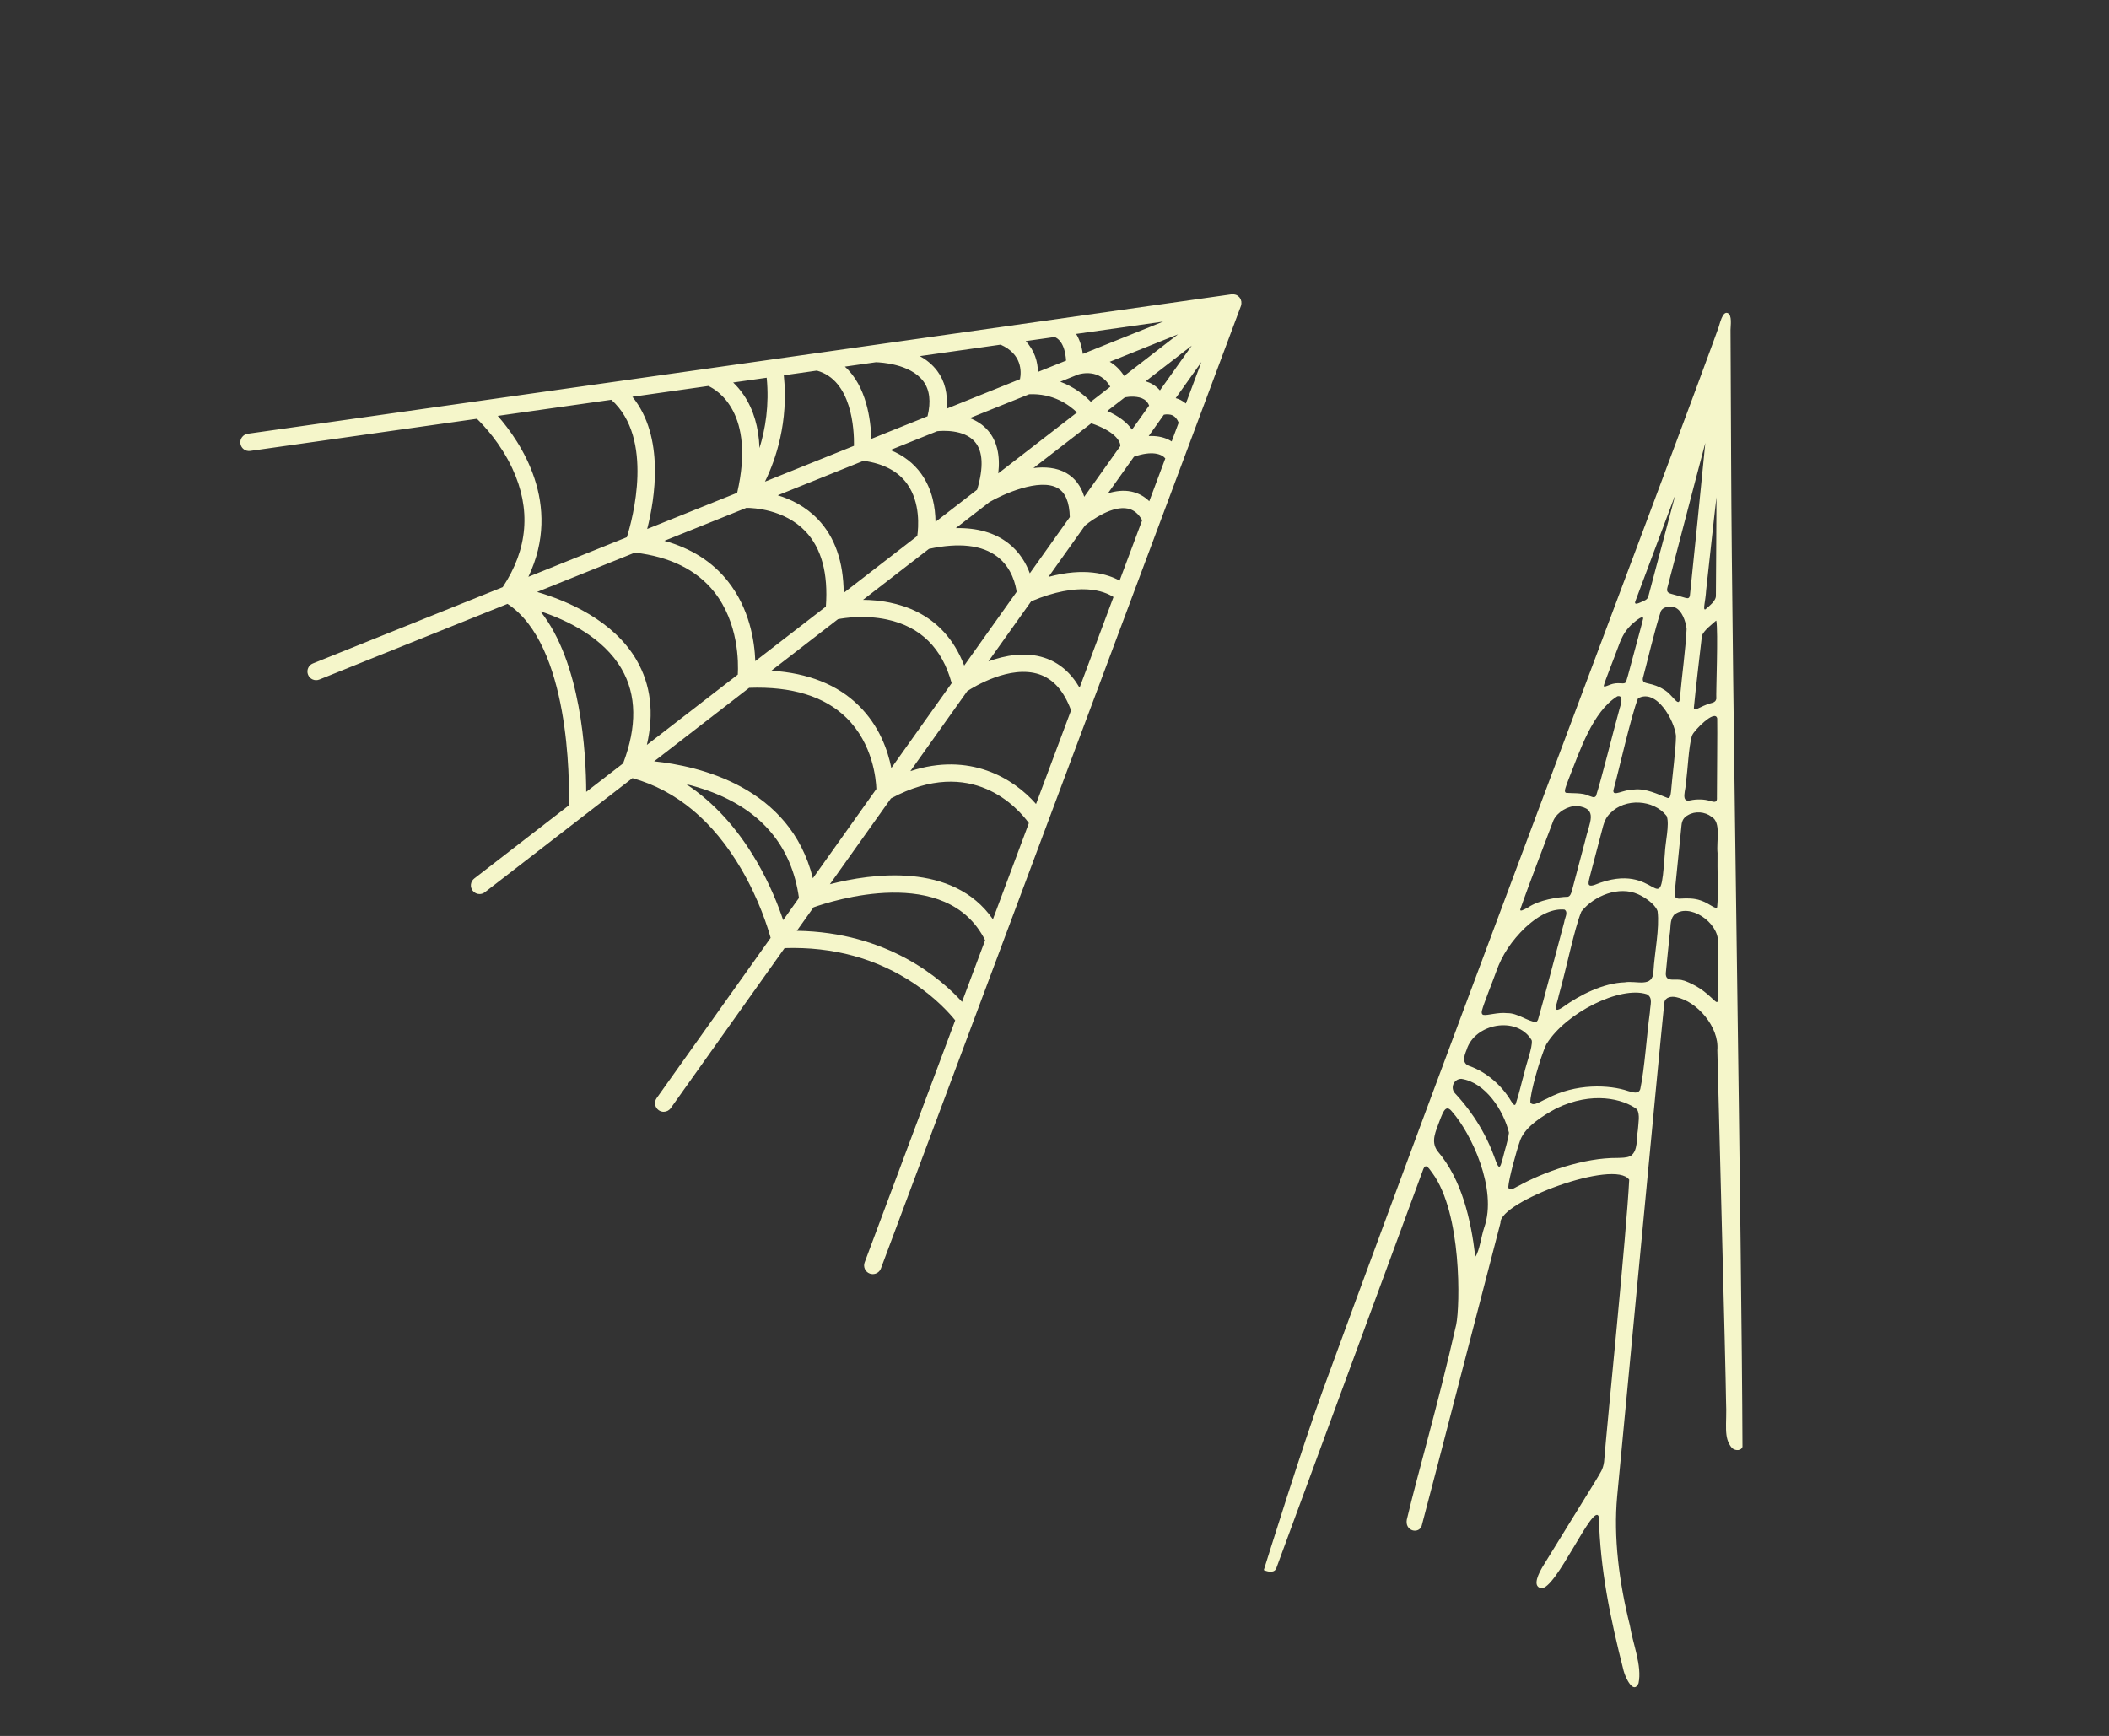 <?xml version="1.0" encoding="UTF-8"?><svg xmlns="http://www.w3.org/2000/svg" viewBox="0 0 518.42 426.75"><rect x="0" y="0" width="518.42" height="426.75" fill="#333333" stroke="none"/><defs><style>.c{fill:#f5f6ca;}</style></defs><g id="a"/><g id="b"><path class="c" d="M310.73,386c1.19,.49,2.69,.69,3.06-.65,5.06-13.65,31.03-84.33,36.09-97.98,.52-1.21,1.06-.67,2.21,.98,7.28,9.91,6.82,32.64,5.87,37.25-4.64,20.43-9.3,35.96-12.15,47.98-.1,.63-.03,1.15,.17,1.56,.71,1.46,2.86,1.58,3.47,.02,2.92-10.87,16.08-61.96,19.39-74.56-.32-5.19,28.09-15.74,31.64-10.59-.65,13.14-5.44,60.03-6.18,69.38-.31,1.97-.77,2.37-2.15,4.75-2.73,4.45-9.52,15.39-12.94,20.98-.8,1.39-2.7,4.78-.45,5.29,3.62,.79,13.08-21.71,14.27-17.47,.29,12.7,2.75,24.72,6.09,37.83,.48,1.79,2.44,5.85,3.65,3.03,.91-4.31-1.42-9.75-2.12-14.2-2.67-10.7-4.06-21.7-3.13-31.76,1.35-13.79,10.15-107.41,11.59-121.33,.18-1.4,1.76-1.67,2.99-1.36,4.96,1,10.55,7.25,10.04,13.02,.08,4.45,2.09,79.24,2.14,86.31,.27,5.79-.75,8.9,1.47,11.5,1.02,.84,2.35,.54,2.57-.31-.17-49.55-2.57-189.01-2.79-242.32l-.15-32.26c0-.99,.46-3.7-.74-4.14-1.24-.46-1.89,2.66-2.19,3.5-.5,1.38-1,2.76-1.5,4.14-1.28,3.51-2.58,7.02-3.88,10.53-1.64,4.42-3.28,8.84-4.93,13.25-1.95,5.22-3.9,10.44-5.85,15.66-2.21,5.91-4.43,11.83-6.65,17.74-2.44,6.5-4.88,13-7.31,19.5-2.62,6.98-5.24,13.96-7.85,20.94-2.76,7.35-5.51,14.7-8.27,22.05-2.85,7.62-5.7,15.23-8.55,22.85-2.91,7.77-5.81,15.55-8.71,23.32s-5.83,15.65-8.74,23.47c-2.89,7.77-5.77,15.53-8.64,23.3-2.81,7.6-5.62,15.21-8.42,22.81-2.7,7.33-5.39,14.66-8.07,22-4.87,13.32-13.84,42.12-14.42,43.95l.1,.04Zm96.73-161.95c.53,4.09-.77,10.28-1.02,14.74-.15,4.17-4.22,2.19-7.06,2.7-5.2,.16-10.92,3-15.32,6.18-2.68,1.73-1.3-.82-.87-3.04,1.86-6.52,3.79-16.28,5.53-20.54,3.13-3.95,9.29-6.36,13.93-4.26,1.74,.75,4.13,2.45,4.73,3.98l.09,.23Zm10.52-2.71c-1.43-.52-3.26-.54-4.71-.44-1.18,.14-1.8-.27-1.61-1.44,.34-3.48,1.31-13.12,1.68-16.61,.11-1.09,.52-1.9,1.58-2.46,1.75-1.06,4.18-.86,5.8,.4,2.41,1.38,1.16,5.86,1.47,8.91-.09,4.09,.24,10.02-.09,13.3-.25,.71-1.9-.87-3.77-1.54l-.35-.12Zm3.91-68.75c.5,2.52-.11,17.8,0,19.2-.21,1.13-1.44,.96-2.45,1.45-.89,.33-1.8,.84-2.35,1.05-.48,.19-.7,.14-.72-.26,.35-3.78,1.68-15.22,1.98-17.67,.32-1.32,2.8-3.14,3.42-3.73l.11-.05Zm-37.04,42.24c-.47-.29,.11-1.59,.8-3.45,2.7-6.8,5.84-16.45,11.92-20.21,1.57-.36,.95,1.77,.49,3.26-1.59,5.7-4.45,17.33-5.74,21.24-.48,.61-.99,.17-1.82-.07-1.34-.76-4.45-.57-5.51-.69l-.14-.08Zm-20.33,54.62c-.36-.2-.32-.55-.25-.98,.48-1.84,2.48-6.74,3.51-9.59,1.39-4.02,3.8-7.65,7.16-10.86,3.89-3.58,7.05-4.66,9.65-4.41,.98,.67,.08,1.95-.09,3.11-1.63,5.97-5.33,20.28-6.42,23.9-.15,.35-.31,.56-.54,.64-2.07-.19-4.53-2.26-7.04-2.19-2.22-.28-4.87,.62-5.82,.43l-.16-.05Zm20.9-29c-2.54,.07-7.11,.8-9.71,2.58-1.36,.73-2.08,1.12-2.01,.53,1.87-5.47,6.9-18.56,8.16-21.9,.98-2.05,3.49-3.55,5.79-3.53,5.36,.65,3.04,3.96,1.95,8.76-.81,3.07-1.68,6.33-2.48,9.37-.68,2.41-.83,3.82-1.54,4.13l-.15,.07Zm24.53-24.28c-2.52-.95-5.36-2.4-8.25-2.08-2.67-.04-5.32,1.92-5.1,.16,1.13-3.94,4.35-18.36,6.05-22.58,4.56-2.51,8.95,5.45,9.33,9.23-.04,3.54-.92,9.91-1.22,13.7-.11,.98-.27,1.5-.65,1.57h-.15Zm4.64-41.57c-.26,5.18-1.13,11.25-1.6,16.54-.12,3.57-1.69-.45-4.16-1.71-1.05-.69-2.4-1.13-3.59-1.38-.83-.21-1.58-.31-1.4-1.33,.82-2.96,2.99-12.23,4.44-16.52,.5-.99,2.25-1.36,3.42-.88,1.78,.72,2.63,3.43,2.86,5.04l.02,.23Zm4.6-45.74c-.75,7.89-3.16,31.63-3.79,37.51-.11,.59-.34,.8-.98,.64-.89-.25-2.67-.78-3.6-1.02-1.06-.27-1.16-.77-.92-1.65,1.47-5.57,7.03-27.05,9.29-35.47h0Zm-22.21,59.15c-1.29,.13-2.84,1.22-2.74,.54,.28-1.19,2.47-6.6,3.26-8.79,.96-2.62,1.57-4.28,3.49-6.16,.43-.38,2.9-2.65,2.93-1.58-.27,1.27-1.52,5.68-2.53,9.52-.71,2.52-1.05,4.11-1.66,6.01-.26,.72-1.18,.33-2.42,.42l-.32,.03Zm7.46-20.47c-.88,.37-2.89,1.56-2.46,.31,1.58-4.22,9.84-26.28,9.81-26.13,0,0-.03,.15-.1,.41-1.92,7.25-4.33,16.3-6.24,23.49-.28,1-.31,1.46-.85,1.81l-.17,.11Zm14.71,2.28c-.61,.12,.1-2.1,.24-4.7,.79-6.94,1.72-15.99,2.54-22.89,.02,.57-.11,19.86-.14,24.1,.11,1.4-1.7,2.66-2.51,3.41l-.14,.09Zm-3.15,30.85c.46-1.11,5.55-6.39,6.11-4.07,.07,2.63-.07,15.32-.07,19.35,.13,1.51-.72,1.22-1.74,.93-1.45-.46-3.3-.44-4.71-.15-2.68,.72-1.06-2.86-1.17-4.41,.51-3.43,.62-8.38,1.46-11.41l.12-.23Zm-6.26,20.07c.66,2.05-.38,6.23-.5,9.05-1.31,18.2-1.21,1.16-17.25,7.74-2.13,.7-1.49-.68-1.07-2.49,.92-3.47,2.42-9.27,3.18-12.08,.34-1.2,.84-2.24,1.77-3.09,3.61-3.72,10.57-3.35,13.76,.66l.11,.2Zm-29.52,55.81c4.68-7.53,18.04-14.28,24.6-12.13,1.59,.88,.81,2.54,.74,4.48-.73,5.16-1.3,13.95-2.36,18.84-.47,1.34-1.86,.76-2.96,.48-4.55-1.56-12.95-1.98-20.07,1.9-1.17,.4-3.28,2.06-3.98,.91-.22-1.94,2.52-11.33,3.87-14.22l.15-.26Zm-3.68-.73c.18,1.71-1.36,5.6-1.86,8-.75,2.58-1.27,5.15-2.12,7.61-.26,.47-.57,.09-1.09-.71-2.25-3.83-6.04-7.19-10.3-8.67-1.92-.7-1.25-2.5-.66-3.97,1.97-6.48,12.3-8.42,15.95-2.45l.07,.19Zm-5.64,22.8c-.27,2.01-.96,3.9-1.46,5.98-.37,1.42-.65,2.38-.98,2.22-.48-.3-.89-1.83-1.21-2.61-2.77-7.53-7.13-12.83-9.63-15.49-1.13-1.25-.34-3.46,1.58-3.51,5.99,.88,10.42,7.86,11.71,13.19v.22Zm42.84-37.59c-1.66-.65-4.4,.69-4.26-1.82,.18-2.24,.69-6.78,.95-9.5,.31-1.76-.03-3.41,1.05-4.78,3.67-3.19,11.06,1.86,10.81,6.67-.42,22.64,2.47,13.49-8.2,9.51l-.35-.09Zm-13.02,43.19c-.91,.43-2.12,.4-3.15,.44-8.14-.09-18.16,3.45-24.32,6.89-.76,.29-2.34,1.61-2.49,.23,.12-1.88,1.86-8.47,2.97-11.6,1.33-3.29,5.43-5.86,8.83-7.7,8.8-4.28,16.45-2.36,19.87,.24,.72,1.42,.32,3.09,.19,5.03-.38,2.21,.03,5.02-1.67,6.34l-.24,.14Zm-38.08,24.62c-1.08-9.08-3.29-18.88-9.32-25.92-1.68-2.38-.37-4.8,.58-7.45,.93-2.43,1.59-4.09,3.11-2.1,4.49,5.08,11.2,18.9,7.82,28.43-.75,2.25-1.15,5.69-2.14,7.1l-.05-.06Z"/><path class="c" d="M305.12,74.84s0-.06,.01-.08c0-.05,.01-.1,.02-.15,0-.15,0-.29-.01-.44,0,0,0-.01,0-.02,0,0,0-.01,0-.02h0c-.03-.17-.08-.33-.14-.48-.02-.04-.04-.08-.06-.12-.01-.03-.03-.05-.04-.08,0-.01,0-.03-.02-.04,0,0-.01-.01-.01-.02-.04-.07-.09-.13-.13-.19-.02-.02-.03-.05-.04-.07-.01-.02-.03-.02-.04-.04-.07-.08-.14-.15-.22-.22-.03-.02-.05-.05-.08-.07-.02-.02-.05-.04-.07-.06h0c-.13-.1-.27-.17-.41-.23-.03-.01-.07-.02-.1-.04-.03-.01-.06-.02-.09-.02-.1-.03-.2-.06-.3-.07-.05,0-.11-.02-.16-.02-.06,0-.13-.01-.19-.01-.03,0-.06,0-.08,0-.04,0-.08,0-.12,0-.03,0-.06,0-.09,0l-102.15,14.48h0l-49.87,7.07h0l-89.83,12.73c-1.16,.17-1.98,1.25-1.81,2.41,.17,1.16,1.23,1.97,2.41,1.81l55.73-7.9c1.63,1.58,5.83,6.02,8.71,12.22,4.65,10,3.84,19.81-2.37,29.17l-46.67,18.76c-1.09,.44-1.62,1.68-1.18,2.77,.44,1.09,1.68,1.62,2.77,1.18l46.26-18.6c15.32,10.07,15.24,43.46,15.09,49.53l-23.27,17.99c-.93,.72-1.1,2.06-.38,2.99,.42,.54,1.05,.83,1.69,.83,.46,0,.91-.15,1.3-.45l36.28-28.05c10.83,3.02,19.83,10.53,26.75,22.34,4.38,7.48,6.54,14.48,7.22,16.92l-28.02,39.4c-.68,.96-.46,2.29,.5,2.97,.37,.27,.81,.39,1.23,.39,.67,0,1.32-.31,1.74-.9l27.98-39.34c11.94-.38,22.68,2.56,31.92,8.76,5.38,3.61,8.7,7.36,10.02,9l-22.26,59.51c-.41,1.1,.15,2.33,1.25,2.74,.25,.09,.5,.13,.75,.13,.86,0,1.68-.53,2-1.39l88.51-236.64s.01-.06,.02-.09c.02-.07,.05-.15,.07-.23,0-.02,0-.03,0-.05Zm-22.61,48.38c-1.24-1.21-2.7-2.01-4.39-2.37-1.92-.41-3.91-.15-5.77,.42l6.4-9c4.47-1.55,6.79-.66,7.7,.42l-3.94,10.53Zm-7.3,19.51c-2.97-1.63-8.61-3.32-17.48-.91l8.97-12.61c1.85-1.56,6.85-4.97,10.55-4.18,1.44,.3,2.59,1.24,3.51,2.86l-5.55,14.84Zm-9.84,26.31c-2.14-3.67-5.02-6.15-8.61-7.33-4.71-1.56-9.75-.59-13.79,.88l10.51-14.77c11.86-4.99,18.02-2.48,20.23-1.05l-8.33,22.27Zm-10.7,28.61c-5.53-6.35-16.32-12.86-30.89-8.08l13.99-19.67c1.64-1.07,10.53-6.51,17.67-4.14,3.49,1.16,6.12,4.15,7.84,8.87l-8.61,23.02Zm-10.6,28.34c-9.84-14.16-29.92-11.24-40.07-8.62l15.01-21.1c19.94-10.71,31.31,2.5,33.9,6.08l-8.84,23.64Zm-87.58-63.7c-5.72-9.85-17.13-14.62-24.47-16.77l24.04-9.67c8.62,1.01,15.18,4.24,19.48,9.64,6.06,7.62,5.99,17.47,5.82,20.35l-22.35,17.28c1.81-7.84,.97-14.82-2.53-20.84Zm17.64-67.4c2.19,1.01,11.62,6.58,7.08,26.26l-22.12,8.89c1.89-7.42,4.37-22.63-3.64-32.5l18.67-2.65Zm14.33-2.03c.66,6.71-.32,12.62-1.77,17.29-.18-5.08-1.45-9.44-3.85-13.01-.84-1.25-1.74-2.27-2.62-3.11l8.24-1.17Zm12.33-1.75c8.62,2.34,9.19,14.48,9.13,18.49l-21.88,8.8c2.69-5.49,5.81-14.7,4.63-26.14l8.11-1.15Zm14.57-2.06c1.05,.03,8.39,.37,11.6,4.67,1.58,2.12,1.92,5.02,1.04,8.61l-13.82,5.56c-.13-4.64-1.17-12.94-6.5-17.76l7.68-1.09Zm30.59-4.33c5.28,2.33,5.14,6.6,4.78,8.49l-18.07,7.27c.37-3.64-.38-6.76-2.29-9.31-1.17-1.56-2.66-2.74-4.25-3.63l19.83-2.81Zm13.26-1.88c.61,.2,2.54,1.2,2.85,5.81l-6.92,2.78c-.04-2.45-.79-5.24-3.01-7.58l7.08-1Zm19.05,22.78c-1.24-1.8-3.28-3.33-6.08-4.59l4.33-3.35c1.11-.21,3.33-.38,4.75,.52,.55,.34,.95,.84,1.21,1.5l-4.21,5.91Zm-11.74,16.51c-.8-2.65-2.26-4.6-4.39-5.83-2.38-1.37-5.25-1.59-8.1-1.24l14.22-11c5.78,1.96,7.19,4.41,7.14,5.59l-8.87,12.48Zm-13.38,18.81c-.88-2.39-2.45-5.2-5.3-7.41-3.32-2.58-7.65-3.81-12.89-3.7l8.3-6.42c3.25-1.88,12.28-5.99,16.76-3.41,1.89,1.09,2.88,3.5,2.96,7.12l-9.83,13.82Zm-34.04,47.86c-.87-4.37-2.96-10.38-8.02-15.35-5.22-5.14-12.43-8.01-21.47-8.57l16.38-12.67c1.44-.28,6.51-1.09,12.05,.09,8.22,1.76,13.55,7.02,15.89,15.65l-14.83,20.86Zm-6.84-75.52c4.89,.67,8.51,2.57,10.72,5.67,3.31,4.62,2.79,10.74,2.5,12.81l-18.09,13.99c-.05-7.64-2.16-13.72-6.34-18.1-3.04-3.17-6.66-4.92-9.87-5.89l21.08-8.48Zm52.72-21.2c.75-.24,5.36-1.49,7.94,2.99l-4.78,3.7c-1.44-1.49-3.96-3.61-7.52-4.93l4.37-1.76Zm11.35,.35c-1.01-1.6-2.24-2.72-3.54-3.49l16.78-6.75-13.24,10.24Zm-23.38,4.49c5.91-.27,9.87,2.61,11.79,4.48l-19.35,14.97c.51-4.44-.32-7.97-2.53-10.53-1.27-1.48-2.85-2.43-4.47-3.06l14.56-5.85Zm-22.61,9.09c1.12-.12,6.59-.55,9.3,2.61,2,2.33,2.17,6.3,.55,11.76l-10.23,7.91c-.04-3.39-.71-7.9-3.49-11.79-1.87-2.62-4.42-4.57-7.61-5.87l11.48-4.61Zm-46.87,18.84c1.63,0,9.33,.32,14.52,5.77,3.95,4.15,5.62,10.38,5.02,18.5l-17.35,13.41c-.18-4.95-1.41-12.92-6.75-19.65-3.8-4.79-9.04-8.1-15.6-9.93l20.16-8.1Zm53.54,38.76c-5.17-13.53-17.02-16.08-24.87-16.15l16.21-12.53c7.41-1.59,13.09-.95,16.83,1.94,3.62,2.79,4.51,7.03,4.72,8.63l-12.88,18.11Zm48.11-67.64c-.47-.54-1.01-1.01-1.62-1.39-.6-.38-1.24-.65-1.88-.85l11.33-8.76-7.82,11Zm-18.95-8.97c-.3-2.13-.9-3.72-1.64-4.91l21.39-3.03-19.75,7.94Zm-82.01,82.09c10.47-.38,18.5,2.08,23.89,7.36,6.54,6.4,7.29,15.17,7.37,17.51l-15.61,21.95c-5.57-22.56-28.15-27.63-39.02-28.75l23.36-18.07Zm102.95-61.07c-1.38-.64-2.97-.91-4.75-.82l3.73-5.25c.55-.11,1.44-.18,2.21,.2,.6,.3,1.08,.9,1.43,1.76l-1.72,4.61c-.28-.18-.57-.34-.9-.5Zm4.39-8.82c-.46-.39-.93-.68-1.34-.89-.39-.19-.78-.33-1.16-.43l6.32-8.89-3.82,10.21Zm-169.16,3.04l27.93-3.96c10.62,9.51,5.2,29.38,3.82,33.78l-24.21,9.74c8.53-17.91-1.96-33.21-7.53-39.56Zm10.51,48.04c6.6,2.2,15.47,6.44,19.95,14.17,3.69,6.35,3.81,14.16,.37,23.21l-9.07,7.01c-.04-9.56-1.27-31.85-11.26-44.39Zm53.06,61.34c-4.72-8.09-10.55-14.44-17.21-18.84,1.89,.46,3.86,1.04,5.85,1.78,12.75,4.75,20.08,13.57,21.84,26.18l-3.88,5.46c-1.18-3.55-3.27-8.89-6.59-14.58Zm9.96,17.2l4.11-5.77c4.35-1.55,32.72-10.76,42.17,8.09l-5.67,15.15c-5.11-5.63-18.26-17.13-40.61-17.47Z"/></g></svg>
